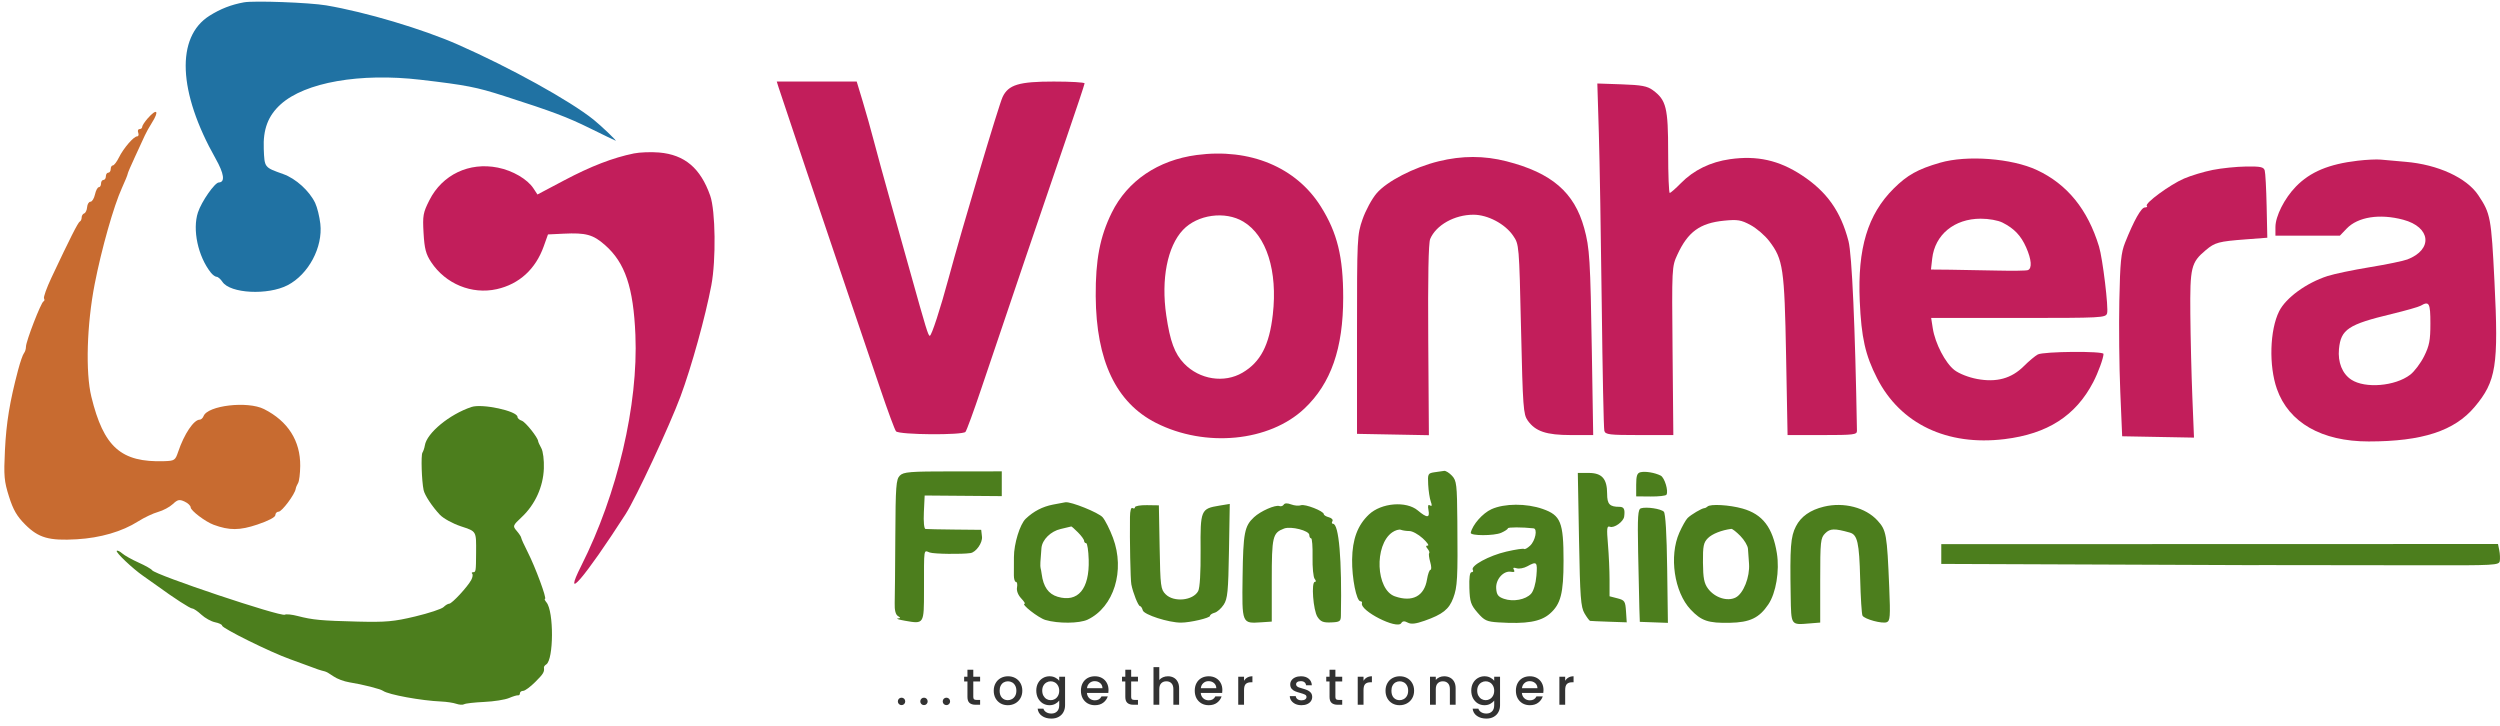 <svg width="530" height="154" viewBox="0 0 530 154" fill="none" xmlns="http://www.w3.org/2000/svg">
<path fill-rule="evenodd" clip-rule="evenodd" d="M190.764 100.829C189.969 101.623 189.863 103.053 189.808 113.697C189.774 120.283 189.714 126.672 189.675 127.893C189.629 129.328 189.864 130.28 190.338 130.581C190.969 130.98 190.964 131.056 190.304 131.118C189.881 131.158 190.574 131.373 191.844 131.597C195.91 132.311 195.883 132.352 195.887 125.263C195.89 115.9 195.778 116.651 197.106 117.13C198 117.452 203.923 117.534 205.754 117.249C206.928 117.067 208.328 115.062 208.18 113.772L208.014 112.325L202.367 112.268C199.262 112.237 196.49 112.18 196.207 112.141C195.904 112.099 195.762 110.64 195.861 108.559L196.028 105.048L204.203 105.114L212.377 105.18V102.555V99.929L202.017 99.933C192.859 99.935 191.553 100.039 190.764 100.829ZM304.099 100.12C302.726 100.326 302.657 100.461 302.775 102.738C302.844 104.058 303.091 105.671 303.324 106.323C303.625 107.164 303.578 107.402 303.161 107.145C302.757 106.895 302.656 107.206 302.835 108.142C303.16 109.842 302.532 109.863 300.577 108.218C298.129 106.159 292.829 106.596 290.214 109.074C287.809 111.352 286.709 114.295 286.648 118.616C286.592 122.579 287.569 127.468 288.417 127.468C288.663 127.468 288.807 127.646 288.736 127.864C288.218 129.456 296.194 133.518 297.066 132.106C297.349 131.648 297.734 131.616 298.437 131.991C299.149 132.373 300.113 132.268 302.008 131.6C305.834 130.253 307.199 129.171 308.086 126.785C308.974 124.396 309.065 122.698 308.958 110.497C308.89 102.708 308.796 101.901 307.837 100.872C307.262 100.254 306.511 99.783 306.169 99.825C305.827 99.868 304.896 100 304.099 100.12ZM347.769 100.115C347.07 100.288 346.871 100.88 346.871 102.783V105.229L349.954 105.259C351.649 105.274 353.15 105.104 353.288 104.881C353.761 104.116 352.896 101.252 352.065 100.828C350.839 100.202 348.793 99.862 347.769 100.115ZM334.752 114.38C334.975 126.671 335.125 128.697 335.917 130.037C336.416 130.883 336.949 131.598 337.1 131.627C337.251 131.655 339.06 131.736 341.121 131.806L344.867 131.934L344.714 129.603C344.573 127.451 344.432 127.239 342.892 126.842L341.224 126.412V122.911C341.224 120.985 341.072 117.604 340.885 115.396C340.596 111.981 340.658 111.425 341.302 111.672C342.201 112.017 344.186 110.593 344.327 109.502C344.527 107.947 344.282 107.448 343.319 107.448C341.241 107.448 340.711 106.886 340.711 104.685C340.711 101.498 339.619 100.262 336.805 100.262H334.497L334.752 114.38ZM223.219 106.976C221.002 107.411 219.126 108.387 217.452 109.974C216.222 111.14 214.952 115.275 214.953 118.107C214.954 119.444 214.949 121.174 214.941 121.95C214.934 122.726 215.13 123.362 215.378 123.362C215.626 123.362 215.73 123.881 215.61 124.517C215.476 125.221 215.813 126.122 216.471 126.827C217.065 127.462 217.409 127.982 217.235 127.982C216.293 127.982 220.115 130.985 221.627 131.433C224.318 132.231 228.833 132.192 230.585 131.357C236.15 128.706 238.548 120.959 235.951 114.016C235.291 112.249 234.302 110.288 233.755 109.659C232.899 108.674 227.053 106.314 225.873 106.478C225.65 106.509 224.456 106.733 223.219 106.976ZM272.152 106.982C271.975 107.268 271.562 107.405 271.235 107.286C270.374 106.971 267.26 108.34 265.845 109.655C263.833 111.524 263.556 112.967 263.429 122.218C263.291 132.277 263.262 132.205 267.389 131.929L269.614 131.779V123.03C269.614 113.729 269.793 112.976 272.222 112.052C273.676 111.5 277.571 112.491 277.571 113.414C277.571 113.803 277.744 114.122 277.956 114.121C278.168 114.121 278.305 115.911 278.262 118.1C278.218 120.288 278.42 122.367 278.709 122.72C279.017 123.095 279.034 123.362 278.75 123.362C277.949 123.362 278.397 129.396 279.302 130.776C279.97 131.796 280.516 132.019 282.185 131.952C284.018 131.879 284.247 131.727 284.27 130.568C284.504 118.639 283.851 111.042 282.593 111.042C282.338 111.042 282.283 110.795 282.469 110.494C282.655 110.192 282.323 109.819 281.729 109.664C281.136 109.509 280.651 109.213 280.651 109.006C280.651 108.356 276.637 106.789 275.797 107.112C275.356 107.281 274.428 107.204 273.735 106.94C272.918 106.63 272.36 106.644 272.152 106.982ZM240.611 107.538C240.611 107.804 240.38 107.88 240.097 107.705C239.787 107.513 239.572 108.263 239.554 109.6C239.486 114.63 239.653 122.902 239.843 123.888C240.188 125.679 241.311 128.495 241.681 128.495C241.874 128.495 242.139 128.9 242.27 129.393C242.517 130.318 247.752 132.002 250.364 131.998C252.321 131.994 256.524 131.011 256.524 130.557C256.524 130.336 256.962 130.04 257.498 129.9C258.034 129.76 258.901 128.993 259.423 128.196C260.249 126.938 260.396 125.438 260.542 116.789L260.71 106.831L258.489 107.196C254.574 107.838 254.459 108.114 254.527 116.696C254.564 121.364 254.369 124.646 254.016 125.306C252.933 127.328 248.863 127.735 247.121 125.995C246.07 124.945 245.991 124.326 245.841 116.003L245.68 107.13L243.146 107.092C241.751 107.071 240.611 107.272 240.611 107.538ZM316.195 107.949C314.316 108.803 312.182 111.227 311.798 112.944C311.648 113.615 316.734 113.622 318.252 112.953C319.029 112.611 319.664 112.186 319.664 112.008C319.664 111.742 322.709 111.741 325.112 112.006C326.006 112.104 325.5 114.639 324.378 115.684C323.822 116.203 323.254 116.514 323.116 116.376C322.978 116.238 321.278 116.491 319.34 116.94C315.68 117.786 311.702 119.955 312.233 120.815C312.4 121.086 312.281 121.308 311.967 121.308C311.596 121.308 311.434 122.476 311.505 124.653C311.6 127.593 311.811 128.227 313.242 129.883C314.686 131.553 315.188 131.788 317.653 131.945C323.606 132.324 326.609 131.816 328.573 130.099C330.882 128.079 331.471 125.802 331.471 118.882C331.471 110.708 330.884 109.248 327.062 107.902C323.606 106.686 318.935 106.706 316.195 107.949ZM361.987 107.39C361.813 107.563 361.518 107.713 361.33 107.723C360.773 107.753 358.496 109.096 357.767 109.826C357.396 110.197 356.607 111.597 356.014 112.937C353.814 117.912 354.936 125.535 358.412 129.221C360.689 131.635 362.128 132.123 366.712 132.034C370.977 131.952 372.95 131.01 374.89 128.131C376.511 125.726 377.297 121.009 376.697 117.286C375.814 111.805 373.666 109.012 369.409 107.812C366.63 107.029 362.579 106.798 361.987 107.39ZM386.654 107.415C383.766 108.118 381.796 109.505 380.736 111.583C379.614 113.782 379.451 115.94 379.626 126.276C379.735 132.683 379.605 132.493 383.659 132.165L385.884 131.985V123.053C385.884 114.712 385.954 114.051 386.944 113.062C387.986 112.02 388.913 111.993 392.173 112.911C393.777 113.363 394.164 115.085 394.352 122.613C394.455 126.685 394.68 130.245 394.853 130.525C395.318 131.277 399.024 132.277 399.983 131.91C400.711 131.63 400.776 130.729 400.518 124.525C400.049 113.226 399.907 112.415 398.045 110.369C395.515 107.588 390.88 106.386 386.654 107.415ZM347.893 107.756C347.233 107.955 347.143 109.326 347.283 117.087C347.374 122.091 347.491 127.456 347.544 129.008L347.641 131.832L350.618 131.94L353.595 132.047L353.441 120.542C353.342 113.148 353.088 108.839 352.73 108.481C352.102 107.854 349.073 107.4 347.893 107.756ZM228.524 112.861C229.243 113.58 229.831 114.389 229.831 114.658C229.831 114.928 230.027 115.148 230.266 115.148C230.506 115.148 230.748 116.734 230.805 118.672C230.986 124.877 228.523 127.802 224.206 126.509C222.262 125.926 221.183 124.385 220.835 121.693C220.771 121.2 220.666 120.622 220.6 120.41C220.496 120.072 220.551 118.834 220.788 116.175C220.945 114.412 222.762 112.618 224.871 112.145C226.046 111.881 227.055 111.64 227.113 111.61C227.17 111.58 227.806 112.143 228.524 112.861ZM298.802 112.582C299.421 112.582 300.687 113.275 301.615 114.122C302.542 114.969 303.027 115.662 302.693 115.662C302.243 115.662 302.233 115.84 302.657 116.351C302.971 116.729 303.119 117.149 302.985 117.283C302.851 117.417 302.953 118.262 303.21 119.161C303.468 120.059 303.494 120.795 303.267 120.795C303.041 120.795 302.709 121.711 302.529 122.831C301.961 126.388 299.431 127.722 295.714 126.426C291.688 125.023 291.291 115.562 295.146 112.863C295.78 112.418 296.609 112.173 296.987 112.318C297.365 112.463 298.182 112.582 298.802 112.582ZM368.961 113.626C369.799 114.483 370.521 115.696 370.567 116.321C370.613 116.947 370.716 118.382 370.795 119.512C370.993 122.33 369.612 125.823 367.965 126.67C366.208 127.573 363.527 126.711 362.1 124.786C361.271 123.669 361.056 122.561 361.028 119.279C360.999 115.748 361.148 115.017 362.084 114.081C362.986 113.178 364.979 112.39 367.036 112.121C367.258 112.092 368.124 112.77 368.961 113.626ZM411.551 117.455V119.55L443.506 119.674C461.081 119.743 475.692 119.802 475.974 119.804C476.256 119.807 478.566 119.805 481.107 119.799C483.648 119.792 486.189 119.796 486.754 119.807C487.319 119.817 489.86 119.82 492.401 119.813C494.942 119.806 504.395 119.818 513.409 119.84C528.998 119.878 529.805 119.833 529.957 118.925C530.044 118.401 529.995 117.377 529.846 116.65L529.575 115.329L470.563 115.345L411.551 115.361V117.455ZM325.718 122.071C325.579 123.741 325.122 125.286 324.594 125.869C323.452 127.131 320.791 127.629 318.835 126.947C317.599 126.516 317.284 126.091 317.192 124.732C317.062 122.803 318.774 120.91 320.366 121.22C321.011 121.345 321.2 121.204 320.944 120.789C320.679 120.361 320.858 120.264 321.525 120.472C322.054 120.637 323.065 120.454 323.771 120.064C325.812 118.937 325.965 119.094 325.718 122.071Z" fill="#4C7E1D"/>
<path d="M179.848 62.46C175.486 49.638 165.594 20.245 165.033 18.442L164.674 17.287H173.147H181.621L182.904 21.522C183.609 23.851 184.665 27.605 185.25 29.863C185.835 32.122 187.483 38.128 188.912 43.21C190.342 48.292 192.157 54.76 192.945 57.584C196.373 69.859 196.78 71.187 197.119 71.187C197.492 71.187 199.369 65.429 201.135 58.867C203.911 48.548 211.748 22.255 212.551 20.564C213.787 17.962 216.014 17.288 223.391 17.288C226.991 17.287 229.935 17.46 229.933 17.672C229.93 17.883 228.181 23.139 226.046 29.35C221.993 41.137 212.892 67.938 208.004 82.48C206.438 87.139 204.943 91.222 204.683 91.553C204.1 92.293 190.659 92.192 189.96 91.442C189.708 91.172 188.213 87.139 186.639 82.48C185.064 77.822 182.009 68.813 179.848 62.46Z" fill="#C21E5B"/>
<path d="M339.569 64.513C339.404 50.256 339.127 33.89 338.952 28.145L338.634 17.7L343.796 17.878C348.026 18.024 349.219 18.249 350.406 19.12C353.249 21.209 353.648 22.828 353.649 32.302C353.649 37.031 353.801 40.9 353.987 40.9C354.172 40.9 355.239 39.966 356.358 38.824C359.054 36.074 362.614 34.335 366.743 33.749C372.492 32.935 377.121 33.963 381.947 37.125C387.284 40.622 390.24 44.788 391.882 51.124C392.611 53.936 393.296 69.308 393.674 91.335C393.688 92.15 393.003 92.234 386.327 92.234H378.964L378.651 75.422C378.305 56.843 378.03 54.975 375.068 51.1C374.158 49.909 372.374 48.378 371.103 47.698C369.095 46.622 368.365 46.502 365.519 46.781C360.39 47.284 357.837 49.14 355.602 53.99C354.428 56.538 354.421 56.69 354.583 74.395L354.746 92.234H347.559C341.153 92.234 340.345 92.136 340.12 91.335C339.981 90.841 339.733 78.771 339.569 64.513Z" fill="#C21E5B"/>
<path d="M291.839 40.986C294.028 38.428 299.721 35.49 304.998 34.194C309.939 32.979 314.636 32.979 319.382 34.194C328.957 36.642 333.759 40.774 335.849 48.366C337.01 52.583 337.154 54.927 337.477 74.909L337.757 92.234H333.076C327.82 92.234 325.522 91.465 323.877 89.155C322.947 87.848 322.842 86.418 322.462 69.782C322.052 51.83 322.051 51.819 320.782 49.966C319.062 47.453 315.404 45.52 312.369 45.52C308.361 45.52 304.456 47.707 303.201 50.654C302.838 51.507 302.7 58.695 302.79 72.099L302.925 92.262L295.305 92.119L287.686 91.977V70.93C287.686 50.34 287.712 49.81 288.859 46.49C289.505 44.623 290.845 42.146 291.839 40.986Z" fill="#C21E5B"/>
<path d="M463.02 37.856C464.496 37.221 467.23 36.397 469.095 36.026C470.96 35.654 474.145 35.328 476.174 35.302C479.268 35.261 479.903 35.398 480.123 36.152C480.268 36.646 480.45 40.053 480.528 43.724L480.67 50.397L476.121 50.744C470.33 51.187 469.574 51.39 467.631 53.025C464.501 55.658 464.265 56.634 464.351 66.567C464.394 71.508 464.586 79.426 464.778 84.162L465.127 92.775L457.513 92.632L449.9 92.49L449.498 82.993C449.278 77.77 449.188 69.108 449.299 63.743C449.468 55.512 449.66 53.59 450.524 51.423C452.391 46.745 453.945 43.98 454.708 43.98C455.122 43.98 455.311 43.83 455.128 43.647C454.606 43.126 460.041 39.137 463.02 37.856Z" fill="#C21E5B"/>
<path fill-rule="evenodd" clip-rule="evenodd" d="M486.73 39.556C489.77 36.434 493.701 34.789 499.844 34.069C501.679 33.853 503.874 33.749 504.721 33.836C505.568 33.923 507.942 34.135 509.996 34.307C516.816 34.879 522.922 37.679 525.388 41.368C527.995 45.269 528.144 46.061 528.827 59.708C529.718 77.53 529.197 80.828 524.63 86.259C520.34 91.361 513.511 93.588 502.163 93.588C492.192 93.588 485.218 89.599 482.703 82.456C480.972 77.543 481.19 69.974 483.175 65.994C484.599 63.141 488.942 59.975 493.427 58.524C494.839 58.067 498.881 57.221 502.411 56.644C505.94 56.067 509.52 55.328 510.367 55.002C515.846 52.893 515.345 48.142 509.48 46.581C504.488 45.252 499.87 45.977 497.488 48.463L496.059 49.955H489.225H482.391V48.141C482.391 45.838 484.309 42.041 486.73 39.556ZM515.244 68.591C515.244 72.154 515.025 73.294 513.908 75.535C513.173 77.01 511.844 78.771 510.956 79.448C507.759 81.883 501.411 82.414 498.476 80.49C496.569 79.241 495.591 76.81 495.862 73.991C496.262 69.822 497.82 68.786 507.025 66.567C509.986 65.853 512.758 65.064 513.185 64.814C514.988 63.758 515.244 64.227 515.244 68.591Z" fill="#C21E5B"/>
<path fill-rule="evenodd" clip-rule="evenodd" d="M401.462 39.973C404.347 37.104 406.573 35.864 411.294 34.495C417 32.84 426.49 33.561 431.827 36.053C438.255 39.056 442.598 44.402 444.994 52.265C445.767 54.801 447.041 65.353 446.702 66.418C446.4 67.372 445.71 67.408 427.898 67.408H409.407L409.746 69.59C410.247 72.81 412.42 76.989 414.362 78.471C415.353 79.227 417.358 80.011 419.148 80.344C423.275 81.112 426.435 80.244 429.058 77.621C430.115 76.564 431.444 75.451 432.012 75.147C433.229 74.496 445.944 74.39 445.944 75.032C445.944 75.897 444.814 79 443.765 81.012C440.047 88.149 434.07 91.987 424.949 93.096C412.768 94.577 402.885 89.859 397.954 80.206C395.438 75.281 394.607 71.588 394.266 63.815C393.777 52.653 395.95 45.452 401.462 39.973ZM424.538 47.192C427.007 48.439 428.435 49.938 429.544 52.445C430.691 55.038 430.832 56.927 429.902 57.267C429.55 57.396 426.604 57.437 423.357 57.359C420.111 57.281 415.634 57.2 413.409 57.179L409.364 57.142L409.625 54.822C410.197 49.748 414.315 46.363 419.918 46.362C421.641 46.362 423.587 46.711 424.538 47.192Z" fill="#C21E5B"/>
<path fill-rule="evenodd" clip-rule="evenodd" d="M235.695 45.078C239.012 38.349 245.497 33.948 253.701 32.86C264.978 31.364 274.781 35.437 280.022 43.795C283.51 49.356 284.757 54.439 284.757 63.09C284.757 73.862 282.168 81.284 276.555 86.597C269.118 93.64 255.547 94.962 245.084 89.663C236.614 85.374 232.38 76.48 232.292 62.788C232.242 55.089 233.19 50.16 235.695 45.078ZM263.593 46.99C268.506 49.941 270.887 57.446 269.838 66.675C269.098 73.188 267.236 76.76 263.409 79.009C259.529 81.288 254.299 80.471 251.028 77.071C249.022 74.988 248.054 72.371 247.247 66.85C246.125 59.185 247.479 52.254 250.782 48.748C253.866 45.475 259.732 44.67 263.593 46.99Z" fill="#C21E5B"/>
<path d="M30.144 26.899C30.144 26.64 30.664 25.836 31.299 25.111C33.284 22.848 33.836 23.467 32.168 26.085C31.628 26.932 30.962 28.131 30.689 28.749C30.416 29.367 29.489 31.379 28.629 33.219C27.768 35.06 27.064 36.705 27.064 36.875C27.064 37.046 26.517 38.383 25.849 39.849C24.109 43.661 21.528 52.766 20.074 60.222C18.41 68.752 18.107 78.937 19.364 84.091C21.976 94.798 25.656 98.062 34.789 97.769C37.007 97.699 37.157 97.598 37.775 95.77C39.046 92.008 41.086 88.968 42.34 88.968C42.63 88.968 42.998 88.629 43.157 88.215C44.025 85.954 52.502 84.969 55.977 86.726C61.045 89.287 63.697 93.455 63.647 98.78C63.631 100.399 63.428 102.031 63.195 102.405C62.961 102.779 62.73 103.341 62.683 103.653C62.509 104.797 59.76 108.475 59.079 108.475C58.693 108.475 58.377 108.8 58.377 109.199C58.377 109.641 56.903 110.418 54.587 111.197C50.803 112.469 48.633 112.482 45.288 111.25C43.543 110.608 40.433 108.253 40.422 107.566C40.416 107.207 39.831 106.649 39.122 106.326C38.023 105.825 37.657 105.905 36.628 106.872C35.965 107.495 34.566 108.241 33.518 108.53C32.469 108.819 30.556 109.726 29.266 110.545C25.874 112.696 21.277 114.035 16.284 114.327C10.4 114.671 8.177 114.038 5.353 111.215C3.579 109.441 2.797 108.092 1.904 105.259C0.877 102.008 0.781 100.909 1.046 95.466C1.332 89.602 2.058 85.169 3.836 78.445C4.284 76.751 4.843 75.145 5.078 74.877C5.312 74.609 5.504 73.989 5.504 73.499C5.504 72.358 8.688 64.128 9.218 63.9C9.437 63.805 9.49 63.52 9.333 63.268C9.177 63.015 9.894 61.014 10.927 58.82C14.823 50.546 16.553 47.127 16.926 46.961C17.137 46.866 17.311 46.481 17.311 46.105C17.311 45.729 17.552 45.34 17.847 45.242C18.142 45.144 18.422 44.547 18.469 43.916C18.517 43.285 18.835 42.768 19.176 42.768C19.517 42.768 19.948 42.075 20.134 41.228C20.32 40.381 20.685 39.688 20.945 39.688C21.205 39.688 21.418 39.342 21.418 38.918C21.418 38.495 21.648 38.148 21.931 38.148C22.213 38.148 22.444 37.802 22.444 37.378C22.444 36.955 22.675 36.608 22.957 36.608C23.24 36.608 23.471 36.262 23.471 35.838C23.471 35.415 23.676 35.068 23.926 35.068C24.176 35.068 24.752 34.317 25.206 33.4C26.19 31.41 28.346 28.908 29.077 28.908C29.364 28.908 29.465 28.562 29.303 28.138C29.141 27.715 29.263 27.368 29.576 27.368C29.889 27.368 30.144 27.157 30.144 26.899Z" fill="#C86B30"/>
<path d="M44.417 3.336C46.742 1.873 49.007 0.991 51.704 0.497C53.853 0.105 65.609 0.537 69.157 1.139C77.549 2.564 89.523 6.128 97.057 9.444C108.128 14.316 120.836 21.349 125.841 25.371C127.464 26.676 130.942 29.997 130.501 29.822C130.218 29.71 127.793 28.537 125.111 27.216C120.189 24.793 117.181 23.661 106.887 20.355C100.969 18.454 98.847 18.042 89.16 16.909C76.327 15.408 64.669 17.455 59.509 22.116C56.835 24.532 55.745 27.402 55.917 31.573C56.082 35.563 56.004 35.463 60.06 36.91C62.717 37.858 65.605 40.48 66.824 43.049C67.245 43.936 67.734 45.91 67.909 47.437C68.48 52.404 65.408 58.17 60.967 60.467C56.769 62.638 48.798 62.225 47.156 59.752C46.765 59.163 46.211 58.682 45.923 58.682C45.636 58.682 45.081 58.278 44.691 57.783C41.971 54.342 40.763 48.681 41.967 45.026C42.727 42.722 45.521 38.712 46.388 38.682C47.77 38.635 47.524 36.833 45.693 33.593C37.744 19.524 37.251 7.846 44.417 3.336Z" fill="#2072A3"/>
<path d="M119.653 38.212C125.295 35.229 129.949 33.434 134.386 32.529C135.637 32.274 138.047 32.186 139.741 32.332C145.151 32.8 148.505 35.637 150.565 41.485C151.687 44.669 151.819 55.116 150.805 60.478C149.541 67.16 146.592 77.792 144.269 84.038C141.945 90.289 134.782 105.645 132.631 108.988C123.905 122.555 119.093 128.149 123.251 119.893C130.896 104.714 135.327 85.802 134.706 71.002C134.283 60.902 132.525 55.705 128.266 51.956C125.732 49.726 124.23 49.312 119.486 49.54L116.172 49.698L115.271 52.224C113.541 57.069 110.066 60.237 105.316 61.3C100.032 62.483 94.464 60.191 91.411 55.578C90.287 53.88 89.987 52.738 89.796 49.423C89.58 45.706 89.689 45.098 91.037 42.432C93.772 37.025 99.473 34.314 105.543 35.533C108.703 36.167 111.808 37.982 113.096 39.946L113.939 41.233L119.653 38.212Z" fill="#C21E5B"/>
<path d="M90.065 94.44C90.475 91.806 95.278 87.843 99.957 86.278C102.227 85.518 109.711 87.142 109.711 88.394C109.711 88.672 110.115 89.03 110.609 89.19C111.397 89.444 114.043 92.758 114.092 93.551C114.102 93.713 114.403 94.372 114.761 95.015C115.131 95.683 115.362 97.536 115.297 99.324C115.158 103.185 113.454 106.939 110.637 109.594C108.675 111.444 108.652 111.506 109.557 112.563C110.065 113.156 110.488 113.808 110.497 114.01C110.506 114.213 111.128 115.583 111.878 117.054C113.49 120.214 115.983 126.955 115.54 126.955C115.371 126.955 115.513 127.293 115.855 127.707C117.439 129.615 117.393 139.875 115.796 140.862C115.506 141.04 115.29 141.334 115.314 141.514C115.44 142.458 115.206 142.849 113.475 144.579C112.44 145.615 111.285 146.462 110.908 146.462C110.532 146.462 110.224 146.693 110.224 146.975C110.224 147.257 110.051 147.451 109.839 147.406C109.628 147.36 108.761 147.619 107.914 147.981C107.067 148.344 104.695 148.717 102.642 148.81C100.59 148.904 98.682 149.122 98.403 149.294C98.123 149.467 97.377 149.428 96.745 149.208C96.112 148.987 94.67 148.769 93.541 148.721C89.335 148.546 82.37 147.272 81.221 146.467C80.618 146.044 76.943 145.112 74.052 144.647C72.932 144.467 71.43 143.903 70.715 143.394C69.999 142.885 69.183 142.413 68.901 142.346C68.015 142.136 66.885 141.764 65.821 141.332C65.256 141.103 63.293 140.384 61.458 139.734C57.378 138.289 47.084 133.203 47.084 132.631C47.084 132.404 46.414 132.083 45.596 131.919C44.777 131.755 43.472 131.033 42.697 130.315C41.922 129.596 41.057 129.008 40.774 129.008C40.309 129.008 36.899 126.802 33.236 124.132C32.462 123.567 31.161 122.646 30.345 122.086C28.156 120.582 24.456 117.072 24.75 116.778C24.89 116.638 25.41 116.881 25.906 117.319C26.402 117.756 27.963 118.631 29.374 119.263C30.786 119.896 32.077 120.626 32.244 120.886C32.884 121.888 59.569 130.824 60.395 130.314C60.661 130.149 61.875 130.274 63.093 130.59C66.292 131.42 68.085 131.588 75.831 131.779C81.807 131.927 83.487 131.776 88.035 130.686C90.936 129.991 93.634 129.098 94.031 128.702C94.427 128.306 94.972 127.982 95.241 127.982C95.814 127.982 99.115 124.423 99.897 122.961C100.193 122.409 100.289 121.811 100.111 121.632C99.932 121.454 100.018 121.308 100.3 121.308C100.88 121.308 100.91 121.114 100.933 117.202C100.961 112.511 101.066 112.693 97.689 111.569C95.953 110.991 93.978 109.902 93.243 109.117C91.608 107.371 90.043 104.997 89.808 103.906C89.396 101.985 89.22 96.503 89.554 95.967C89.754 95.647 89.984 94.96 90.065 94.44Z" fill="#4C7E1D"/>
<path d="M191.132 149.482C190.909 149.482 190.722 149.407 190.571 149.256C190.42 149.105 190.345 148.918 190.345 148.695C190.345 148.473 190.42 148.286 190.571 148.135C190.722 147.984 190.909 147.908 191.132 147.908C191.347 147.908 191.53 147.984 191.681 148.135C191.832 148.286 191.908 148.473 191.908 148.695C191.908 148.918 191.832 149.105 191.681 149.256C191.53 149.407 191.347 149.482 191.132 149.482ZM195.888 149.482C195.665 149.482 195.478 149.407 195.327 149.256C195.176 149.105 195.101 148.918 195.101 148.695C195.101 148.473 195.176 148.286 195.327 148.135C195.478 147.984 195.665 147.908 195.888 147.908C196.103 147.908 196.287 147.984 196.438 148.135C196.589 148.286 196.664 148.473 196.664 148.695C196.664 148.918 196.589 149.105 196.438 149.256C196.287 149.407 196.103 149.482 195.888 149.482ZM200.644 149.482C200.421 149.482 200.234 149.407 200.084 149.256C199.933 149.105 199.857 148.918 199.857 148.695C199.857 148.473 199.933 148.286 200.084 148.135C200.234 147.984 200.421 147.908 200.644 147.908C200.86 147.908 201.043 147.984 201.194 148.135C201.345 148.286 201.42 148.473 201.42 148.695C201.42 148.918 201.345 149.105 201.194 149.256C201.043 149.407 200.86 149.482 200.644 149.482ZM206.338 144.47V147.757C206.338 147.98 206.388 148.142 206.489 148.243C206.597 148.336 206.777 148.383 207.028 148.383H207.783V149.407H206.812C206.259 149.407 205.835 149.277 205.54 149.019C205.246 148.76 205.098 148.34 205.098 147.757V144.47H204.398V143.467H205.098V141.99H206.338V143.467H207.783V144.47H206.338ZM213.648 149.504C213.087 149.504 212.581 149.378 212.128 149.127C211.675 148.868 211.319 148.508 211.061 148.049C210.802 147.581 210.672 147.042 210.672 146.432C210.672 145.828 210.805 145.292 211.071 144.825C211.337 144.358 211.7 143.999 212.16 143.747C212.62 143.496 213.134 143.37 213.702 143.37C214.269 143.37 214.783 143.496 215.243 143.747C215.703 143.999 216.066 144.358 216.332 144.825C216.598 145.292 216.731 145.828 216.731 146.432C216.731 147.035 216.594 147.571 216.321 148.038C216.048 148.505 215.674 148.868 215.2 149.127C214.733 149.378 214.216 149.504 213.648 149.504ZM213.648 148.437C213.964 148.437 214.259 148.361 214.532 148.21C214.812 148.059 215.038 147.833 215.211 147.531C215.383 147.229 215.47 146.863 215.47 146.432C215.47 146 215.387 145.637 215.222 145.343C215.056 145.041 214.837 144.815 214.564 144.664C214.291 144.513 213.996 144.437 213.68 144.437C213.364 144.437 213.069 144.513 212.796 144.664C212.53 144.815 212.318 145.041 212.16 145.343C212.002 145.637 211.923 146 211.923 146.432C211.923 147.071 212.085 147.567 212.408 147.919C212.739 148.264 213.152 148.437 213.648 148.437ZM222.495 143.37C222.955 143.37 223.361 143.463 223.713 143.65C224.072 143.83 224.353 144.056 224.554 144.329V143.467H225.794V149.504C225.794 150.05 225.679 150.535 225.449 150.959C225.219 151.39 224.884 151.728 224.446 151.972C224.015 152.217 223.497 152.339 222.894 152.339C222.089 152.339 221.42 152.149 220.889 151.768C220.357 151.394 220.055 150.884 219.983 150.237H221.201C221.295 150.546 221.492 150.794 221.794 150.981C222.103 151.175 222.47 151.272 222.894 151.272C223.39 151.272 223.788 151.121 224.09 150.819C224.399 150.517 224.554 150.079 224.554 149.504V148.512C224.345 148.792 224.062 149.03 223.702 149.224C223.35 149.41 222.948 149.504 222.495 149.504C221.977 149.504 221.503 149.374 221.072 149.116C220.648 148.85 220.31 148.483 220.059 148.016C219.814 147.542 219.692 147.006 219.692 146.41C219.692 145.813 219.814 145.285 220.059 144.825C220.31 144.365 220.648 144.01 221.072 143.758C221.503 143.499 221.977 143.37 222.495 143.37ZM224.554 146.432C224.554 146.022 224.468 145.666 224.295 145.364C224.13 145.062 223.911 144.833 223.638 144.674C223.364 144.516 223.07 144.437 222.754 144.437C222.437 144.437 222.143 144.516 221.87 144.674C221.597 144.825 221.374 145.052 221.201 145.354C221.036 145.648 220.953 146 220.953 146.41C220.953 146.82 221.036 147.179 221.201 147.488C221.374 147.797 221.597 148.034 221.87 148.199C222.15 148.358 222.445 148.437 222.754 148.437C223.07 148.437 223.364 148.358 223.638 148.199C223.911 148.041 224.13 147.811 224.295 147.51C224.468 147.201 224.554 146.841 224.554 146.432ZM235.008 146.291C235.008 146.514 234.993 146.715 234.964 146.895H230.426C230.462 147.369 230.638 147.75 230.954 148.038C231.271 148.325 231.659 148.469 232.119 148.469C232.78 148.469 233.247 148.192 233.52 147.639H234.846C234.666 148.185 234.339 148.634 233.865 148.986C233.398 149.331 232.816 149.504 232.119 149.504C231.551 149.504 231.041 149.378 230.588 149.127C230.142 148.868 229.79 148.508 229.531 148.049C229.28 147.581 229.154 147.042 229.154 146.432C229.154 145.821 229.276 145.285 229.521 144.825C229.772 144.358 230.121 143.999 230.566 143.747C231.019 143.496 231.536 143.37 232.119 143.37C232.679 143.37 233.179 143.492 233.617 143.737C234.055 143.981 234.397 144.326 234.641 144.771C234.885 145.21 235.008 145.716 235.008 146.291ZM233.725 145.903C233.718 145.451 233.556 145.088 233.24 144.815C232.923 144.541 232.532 144.405 232.065 144.405C231.641 144.405 231.278 144.541 230.976 144.815C230.674 145.08 230.494 145.443 230.437 145.903H233.725ZM239.807 144.47V147.757C239.807 147.98 239.857 148.142 239.958 148.243C240.065 148.336 240.245 148.383 240.497 148.383H241.251V149.407H240.281C239.728 149.407 239.304 149.277 239.009 149.019C238.714 148.76 238.567 148.34 238.567 147.757V144.47H237.866V143.467H238.567V141.99H239.807V143.467H241.251V144.47H239.807ZM247.612 143.37C248.065 143.37 248.467 143.467 248.82 143.661C249.179 143.855 249.459 144.143 249.66 144.523C249.869 144.904 249.973 145.364 249.973 145.903V149.407H248.755V146.087C248.755 145.555 248.622 145.149 248.356 144.868C248.09 144.581 247.727 144.437 247.267 144.437C246.807 144.437 246.441 144.581 246.168 144.868C245.902 145.149 245.769 145.555 245.769 146.087V149.407H244.54V141.43H245.769V144.157C245.977 143.905 246.24 143.711 246.556 143.575C246.879 143.438 247.231 143.37 247.612 143.37ZM259.14 146.291C259.14 146.514 259.126 146.715 259.097 146.895H254.559C254.595 147.369 254.771 147.75 255.087 148.038C255.403 148.325 255.791 148.469 256.251 148.469C256.913 148.469 257.38 148.192 257.653 147.639H258.979C258.799 148.185 258.472 148.634 257.998 148.986C257.531 149.331 256.949 149.504 256.251 149.504C255.684 149.504 255.173 149.378 254.721 149.127C254.275 148.868 253.923 148.508 253.664 148.049C253.413 147.581 253.287 147.042 253.287 146.432C253.287 145.821 253.409 145.285 253.653 144.825C253.905 144.358 254.254 143.999 254.699 143.747C255.152 143.496 255.669 143.37 256.251 143.37C256.812 143.37 257.311 143.492 257.75 143.737C258.188 143.981 258.53 144.326 258.774 144.771C259.018 145.21 259.14 145.716 259.14 146.291ZM257.858 145.903C257.85 145.451 257.689 145.088 257.373 144.815C257.056 144.541 256.665 144.405 256.198 144.405C255.773 144.405 255.411 144.541 255.109 144.815C254.807 145.08 254.627 145.443 254.57 145.903H257.858ZM263.735 144.329C263.914 144.028 264.152 143.794 264.446 143.629C264.748 143.456 265.104 143.37 265.513 143.37V144.642H265.201C264.719 144.642 264.353 144.764 264.101 145.009C263.857 145.253 263.735 145.677 263.735 146.281V149.407H262.506V143.467H263.735V144.329ZM275.911 149.504C275.444 149.504 275.024 149.421 274.65 149.256C274.284 149.083 273.993 148.853 273.777 148.566C273.561 148.271 273.446 147.944 273.432 147.585H274.704C274.726 147.837 274.844 148.049 275.06 148.221C275.283 148.386 275.559 148.469 275.89 148.469C276.235 148.469 276.501 148.404 276.688 148.275C276.882 148.138 276.979 147.966 276.979 147.757C276.979 147.535 276.871 147.369 276.655 147.262C276.447 147.154 276.113 147.035 275.653 146.906C275.207 146.784 274.844 146.665 274.564 146.55C274.284 146.435 274.039 146.259 273.831 146.022C273.63 145.785 273.529 145.472 273.529 145.084C273.529 144.768 273.622 144.48 273.809 144.222C273.996 143.956 274.262 143.747 274.607 143.596C274.959 143.445 275.362 143.37 275.814 143.37C276.49 143.37 277.032 143.542 277.442 143.887C277.859 144.225 278.082 144.689 278.11 145.278H276.882C276.86 145.012 276.752 144.8 276.558 144.642C276.364 144.484 276.102 144.405 275.771 144.405C275.448 144.405 275.2 144.466 275.027 144.588C274.855 144.71 274.769 144.872 274.769 145.073C274.769 145.231 274.826 145.364 274.941 145.472C275.056 145.58 275.196 145.666 275.362 145.731C275.527 145.788 275.771 145.864 276.095 145.957C276.526 146.072 276.878 146.191 277.151 146.313C277.431 146.428 277.672 146.6 277.873 146.83C278.075 147.06 278.179 147.366 278.186 147.747C278.186 148.084 278.093 148.386 277.906 148.652C277.719 148.918 277.453 149.127 277.108 149.277C276.77 149.428 276.371 149.504 275.911 149.504ZM283.104 144.47V147.757C283.104 147.98 283.154 148.142 283.254 148.243C283.362 148.336 283.542 148.383 283.793 148.383H284.548V149.407H283.578C283.024 149.407 282.6 149.277 282.306 149.019C282.011 148.76 281.864 148.34 281.864 147.757V144.47H281.163V143.467H281.864V141.99H283.104V143.467H284.548V144.47H283.104ZM289.066 144.329C289.245 144.028 289.482 143.794 289.777 143.629C290.079 143.456 290.435 143.37 290.844 143.37V144.642H290.532C290.05 144.642 289.684 144.764 289.432 145.009C289.188 145.253 289.066 145.677 289.066 146.281V149.407H287.837V143.467H289.066V144.329ZM296.706 149.504C296.146 149.504 295.639 149.378 295.186 149.127C294.734 148.868 294.378 148.508 294.119 148.049C293.86 147.581 293.731 147.042 293.731 146.432C293.731 145.828 293.864 145.292 294.13 144.825C294.396 144.358 294.759 143.999 295.219 143.747C295.679 143.496 296.193 143.37 296.76 143.37C297.328 143.37 297.842 143.496 298.302 143.747C298.762 143.999 299.125 144.358 299.391 144.825C299.657 145.292 299.789 145.828 299.789 146.432C299.789 147.035 299.653 147.571 299.38 148.038C299.107 148.505 298.733 148.868 298.259 149.127C297.792 149.378 297.274 149.504 296.706 149.504ZM296.706 148.437C297.023 148.437 297.317 148.361 297.59 148.21C297.871 148.059 298.097 147.833 298.269 147.531C298.442 147.229 298.528 146.863 298.528 146.432C298.528 146 298.446 145.637 298.28 145.343C298.115 145.041 297.896 144.815 297.623 144.664C297.35 144.513 297.055 144.437 296.739 144.437C296.423 144.437 296.128 144.513 295.855 144.664C295.589 144.815 295.377 145.041 295.219 145.343C295.061 145.637 294.982 146 294.982 146.432C294.982 147.071 295.143 147.567 295.467 147.919C295.797 148.264 296.211 148.437 296.706 148.437ZM306.157 143.37C306.624 143.37 307.041 143.467 307.408 143.661C307.781 143.855 308.072 144.143 308.281 144.523C308.489 144.904 308.593 145.364 308.593 145.903V149.407H307.375V146.087C307.375 145.555 307.242 145.149 306.976 144.868C306.711 144.581 306.348 144.437 305.888 144.437C305.428 144.437 305.061 144.581 304.788 144.868C304.522 145.149 304.389 145.555 304.389 146.087V149.407H303.16V143.467H304.389V144.146C304.59 143.902 304.846 143.711 305.155 143.575C305.471 143.438 305.805 143.37 306.157 143.37ZM314.71 143.37C315.17 143.37 315.576 143.463 315.928 143.65C316.288 143.83 316.568 144.056 316.769 144.329V143.467H318.009V149.504C318.009 150.05 317.894 150.535 317.664 150.959C317.434 151.39 317.1 151.728 316.661 151.972C316.23 152.217 315.713 152.339 315.109 152.339C314.304 152.339 313.636 152.149 313.104 151.768C312.572 151.394 312.27 150.884 312.198 150.237H313.417C313.51 150.546 313.708 150.794 314.009 150.981C314.318 151.175 314.685 151.272 315.109 151.272C315.605 151.272 316.004 151.121 316.306 150.819C316.615 150.517 316.769 150.079 316.769 149.504V148.512C316.561 148.792 316.277 149.03 315.918 149.224C315.565 149.41 315.163 149.504 314.71 149.504C314.193 149.504 313.718 149.374 313.287 149.116C312.863 148.85 312.525 148.483 312.274 148.016C312.03 147.542 311.907 147.006 311.907 146.41C311.907 145.813 312.03 145.285 312.274 144.825C312.525 144.365 312.863 144.01 313.287 143.758C313.718 143.499 314.193 143.37 314.71 143.37ZM316.769 146.432C316.769 146.022 316.683 145.666 316.51 145.364C316.345 145.062 316.126 144.833 315.853 144.674C315.58 144.516 315.285 144.437 314.969 144.437C314.653 144.437 314.358 144.516 314.085 144.674C313.812 144.825 313.589 145.052 313.417 145.354C313.251 145.648 313.169 146 313.169 146.41C313.169 146.82 313.251 147.179 313.417 147.488C313.589 147.797 313.812 148.034 314.085 148.199C314.365 148.358 314.66 148.437 314.969 148.437C315.285 148.437 315.58 148.358 315.853 148.199C316.126 148.041 316.345 147.811 316.51 147.51C316.683 147.201 316.769 146.841 316.769 146.432ZM327.223 146.291C327.223 146.514 327.208 146.715 327.18 146.895H322.641C322.677 147.369 322.853 147.75 323.17 148.038C323.486 148.325 323.874 148.469 324.334 148.469C324.995 148.469 325.462 148.192 325.735 147.639H327.061C326.882 148.185 326.555 148.634 326.08 148.986C325.613 149.331 325.031 149.504 324.334 149.504C323.766 149.504 323.256 149.378 322.803 149.127C322.358 148.868 322.005 148.508 321.747 148.049C321.495 147.581 321.369 147.042 321.369 146.432C321.369 145.821 321.492 145.285 321.736 144.825C321.987 144.358 322.336 143.999 322.782 143.747C323.234 143.496 323.752 143.37 324.334 143.37C324.894 143.37 325.394 143.492 325.832 143.737C326.271 143.981 326.612 144.326 326.856 144.771C327.101 145.21 327.223 145.716 327.223 146.291ZM325.94 145.903C325.933 145.451 325.771 145.088 325.455 144.815C325.139 144.541 324.747 144.405 324.28 144.405C323.856 144.405 323.493 144.541 323.191 144.815C322.889 145.08 322.71 145.443 322.652 145.903H325.94ZM331.817 144.329C331.997 144.028 332.234 143.794 332.529 143.629C332.83 143.456 333.186 143.37 333.596 143.37V144.642H333.283C332.802 144.642 332.435 144.764 332.184 145.009C331.939 145.253 331.817 145.677 331.817 146.281V149.407H330.588V143.467H331.817V144.329Z" fill="#323232"/>
</svg>
